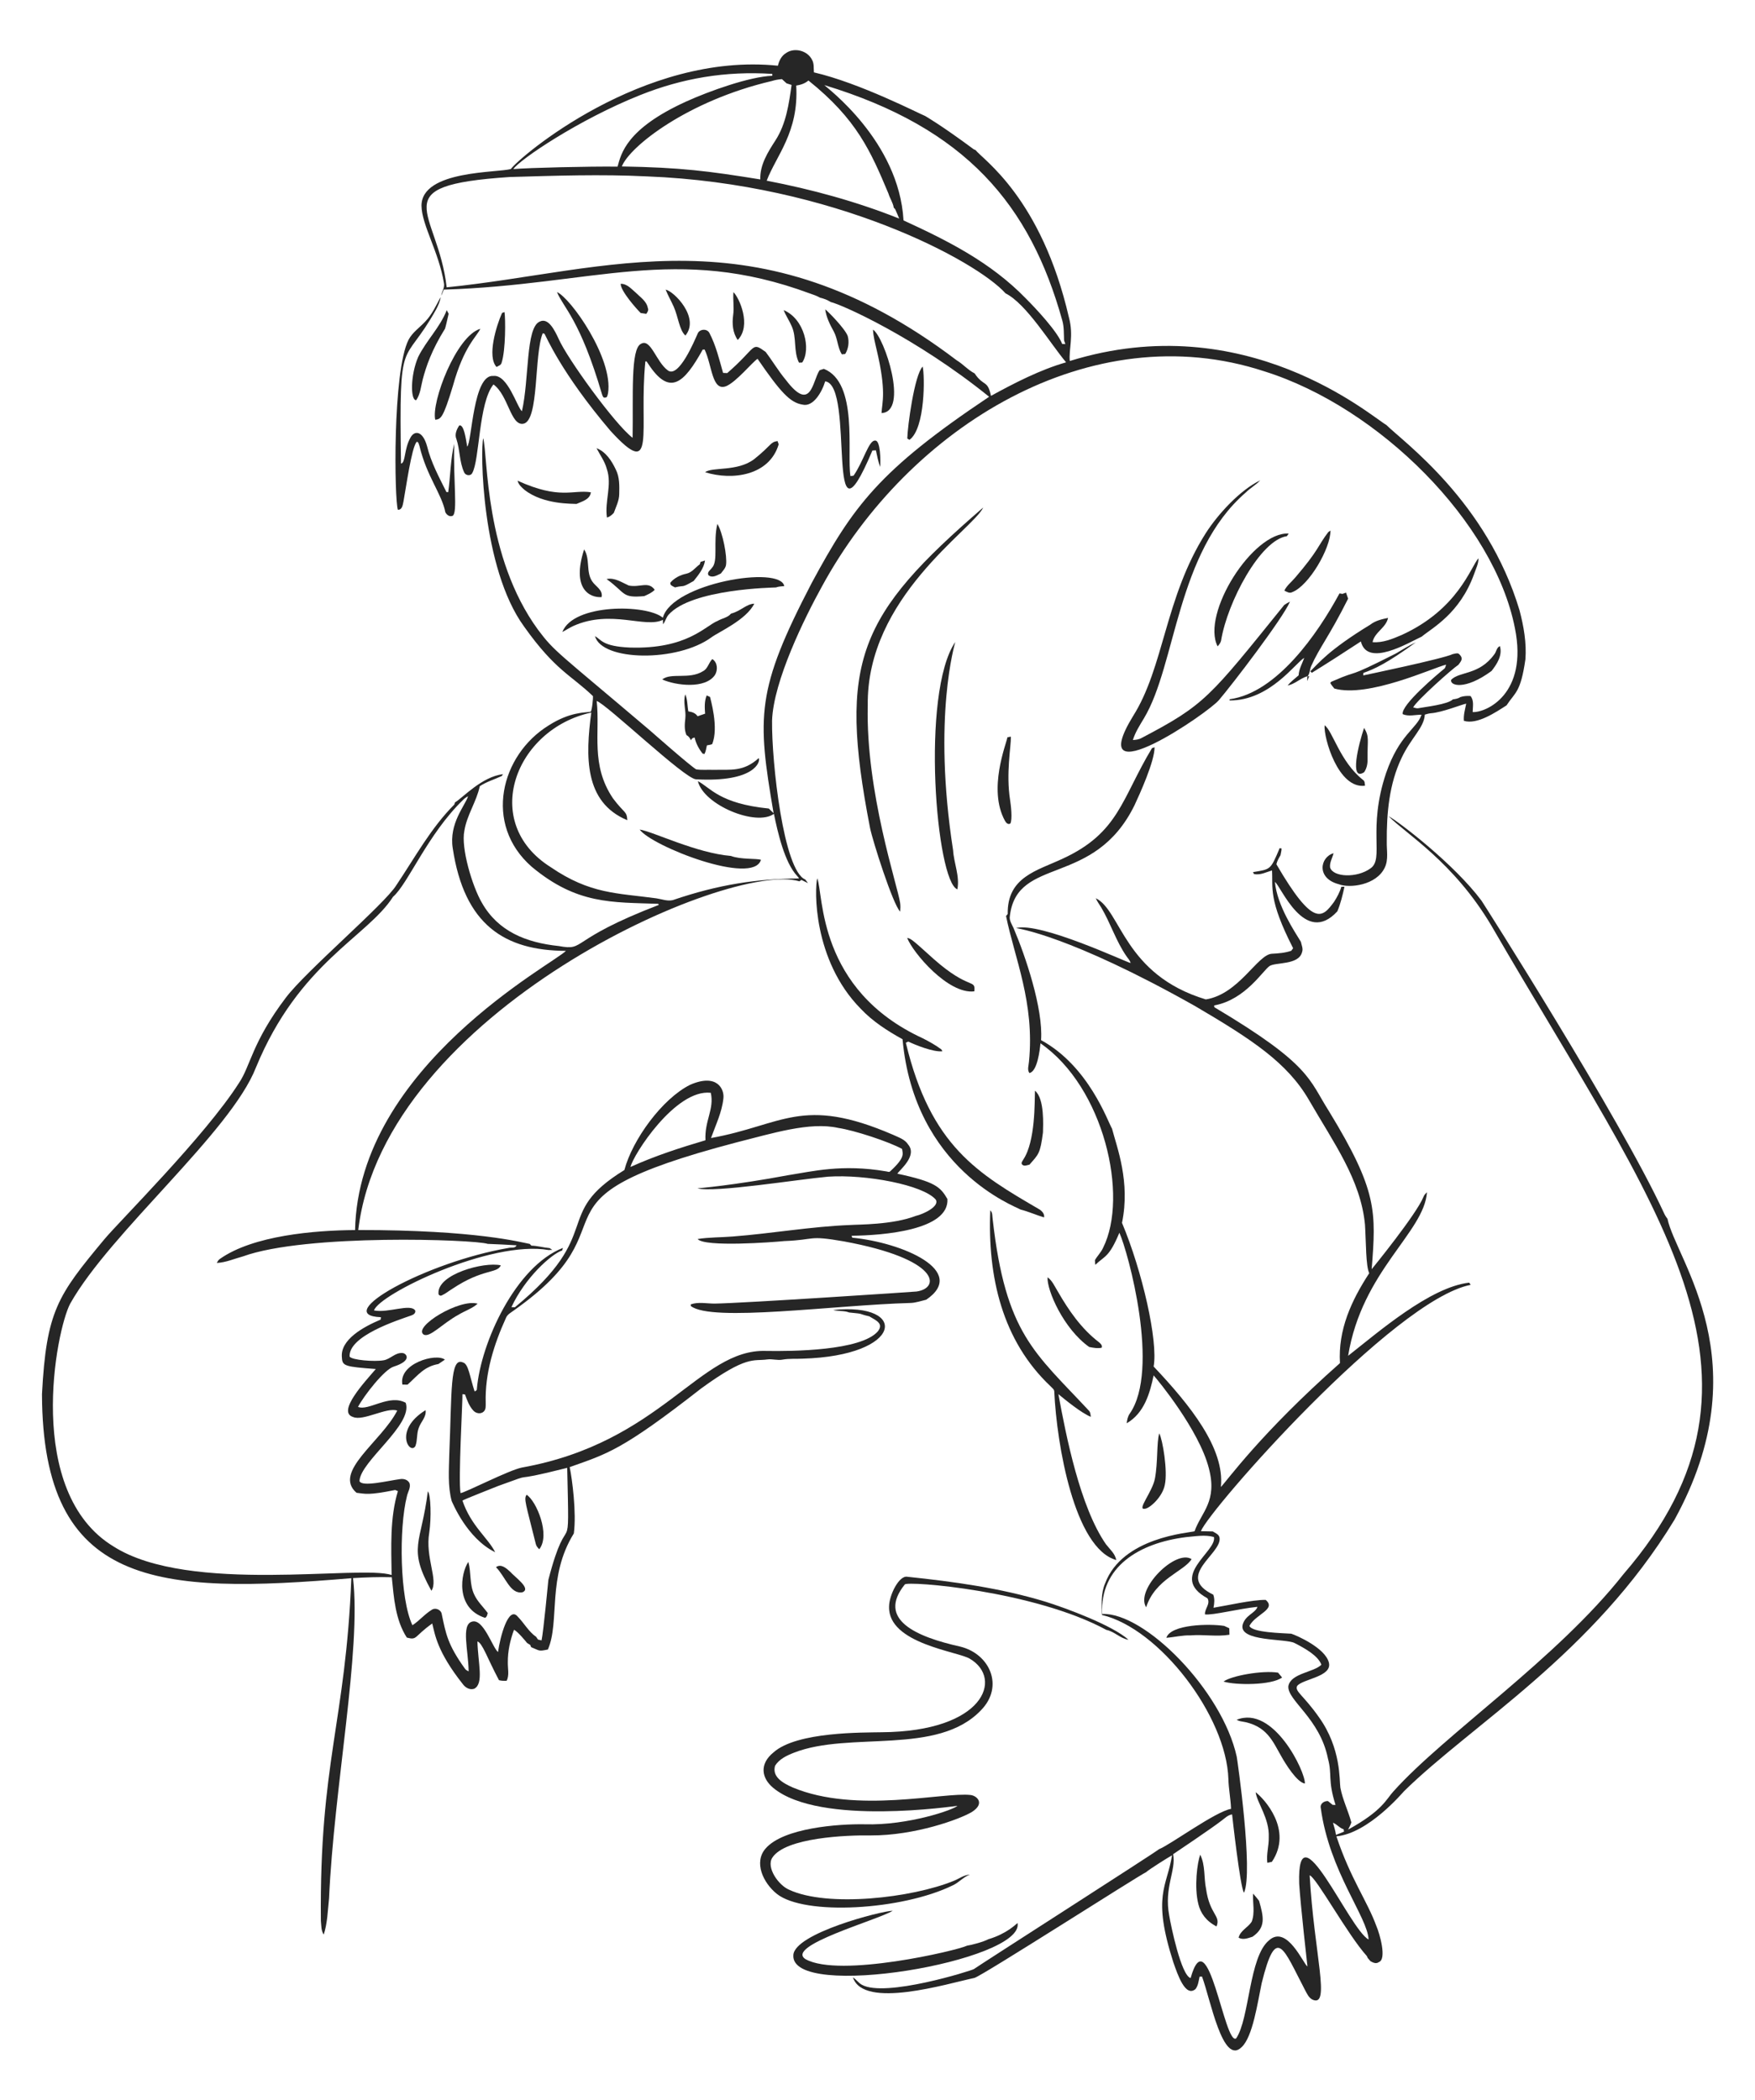 <?xml version="1.0" encoding="utf-8"?>

<!DOCTYPE svg PUBLIC "-//W3C//DTD SVG 1.1//EN" "http://www.w3.org/Graphics/SVG/1.1/DTD/svg11.dtd">
<svg version="1.1" id="Layer_1" xmlns="http://www.w3.org/2000/svg" xmlns:xlink="http://www.w3.org/1999/xlink" x="0px" y="0px"
	 viewBox="0 0 1404.521 1680.239" style="enable-background:new 0 0 1404.521 1680.239;" xml:space="preserve">
<style type="text/css">
	.st0{opacity:0.85;enable-background:new    ;}
</style>
<g>
	<path class="st0" d="M628.947,42.538c6.746-4.849,17.345-2.077,20.959,5.381c1.742,3.047,1.15,6.66,1.485,9.999
		c36.626,8.43,84.548,33.191,89.01,34.897c0,0,12.659,7.198,38.922,26.683c0.36,0.146,1.073,0.446,1.425,0.592
		c5.72,7.499,52.608,38.09,74.702,133.888c4.015,14.763-0.294,25.821,0.712,34.88c140.654-43.59,241.351,44.442,253.297,51.169
		c14.03,13.875,80.563,61.452,106.63,148.358c3.339,12.745,5.682,25.971,4.695,39.188c-3.892,26.94-8.28,26.295-15.08,36.819
		c-8.894,5.729-23.691,15.651-34.15,12.402c-0.438-4.712,0.97-9.201,1.854-13.749c-3.084,0.486-19.513,7.143-28.408,7.698
		c-1.631,0.137-3.176,0.652-4.72,1.09c-0.598,10.577-10.992,18.468-18.556,34.57c-9.999,20.83-12.058,44.415-11.895,67.219
		c-0.154,6.858,1.51,14.17-1.605,20.615c-6.732,14.234-28.331,16.649-36.725,13.312c-18.214-4.678-15.098-21.735-4.266-24.821
		c-0.867,3.811-3.304,7.39-2.755,11.432c2.346,7.743,21.365,8.67,32.331,0.695c11.219-7.708-2.606-31.209,12.419-76.119
		c10.721-31.148,24.631-35.572,28.425-46.826c-4.969-0.069-10.385,1.596-15.063-0.455c-1.575-7.365,28.506-32.505,33.3-36.399
		c0.961-0.79,0.987-2.163,1.442-3.227c-10.475,2.48-62.138,26.716-89.448,19.13c-1.15-1.408-2.334-2.781-3.193-4.368
		c0.3-1.305,1.854-1.382,2.832-1.957c21.928-9.587,7.399-0.318,49.547-21.697c5.313-3.081,10.479-6.445,16.084-9.003
		c-23.353,16.956-32.955,21.284-42.029,24.529c-0.043,0.498-0.112,1.485-0.155,1.983c1-0.202,64.364-13.414,71.682-17.062
		c1.519-0.197,3.184-1.038,4.703-0.326c4.673,3.991,1.36,6.51-0.163,8.874c-5.057,3.25-33.178,28.407-36.253,34.09
		c1.365,0.266,2.764,0.996,4.214,0.661c5.189-1.02,23.597-2.995,27.542-7.046c2.06-0.309,4.223-0.592,5.991-1.837
		c2.626-0.884,5.398-1.056,8.162-0.867c3.004,3.665,1.768,8.522,1.734,12.857c10.74,0.502,44.461-14.379,33.815-67.107
		c-16.558-84.653-108.596-176.811-200.686-205.604c-138.445-45.401-284.229,43.995-353.97,172.286
		c-13.75,24.882-38.772,75.559-39.857,107.239c-0.407,33.255,9.211,120.256,26.597,127.151c0.712,0.961,1.425,1.914,2.146,2.901
		c-1.768-0.833-3.502-1.716-5.253-2.566c-0.395,0.275-1.202,0.833-1.605,1.116c-55.848-17.036-332.191,104.281-353.052,279.027
		c94.278-0.122,130.713,9.927,137.235,11.115c0.335,0.343,1.004,1.038,1.347,1.382c4.944,0.129,9.715,1.562,14.642,1.982
		c0.678,0.472,1.373,0.961,2.086,1.459c-0.97-0.06-1.931-0.034-2.884,0.077c-46.544-8.153-136.038,35.496-139.81,48.32
		c11.333,2.28,29.193-5.761,32.957,0.051c0.541,2.026-1.33,3.373-3.012,3.922c-10.859,3.832-50.354,16.315-49.496,32.948
		c1.791,2.845,19.804,4.249,27.181,2.978c5.433-0.867,9.278-6.3,15.071-5.81c3.015,0,8.434,5.946-6.806,10.831
		c-7.426,2.037-23.839,23.09-28.709,32.253c8.304,3.585,24.981-10.561,38.175-3.261c6.02,17.653-36.368,46.785-37.008,62.627
		c1.838,4.969,22.855-0.287,32.519-1.571c2.918-0.464,6.3,0.489,7.587,3.381c1.004,3.527-1.347,6.763-2.086,10.119
		c-6.629,26.012-5.718,82.178,4.36,103.446c5.639-3.665,9.939-9.072,15.723-12.513c2.978-1.828,7.407,0.283,7.784,3.802
		c3.228,15.361,4.619,24.107,18.392,43.282c0.687,1.167,1.914,1.742,3.098,2.309c-0.226-16.623-6.113-37.29,2.609-39.746
		c9.135-2.873,16.392,20.556,20.89,24.323c1.674-12.207,8.393-37.365,15.783-28.348c5.132,5.192,8.643,11.964,14.753,16.187
		c0.472,0.687,0.944,1.399,1.425,2.128c0.944,0.223,1.905,0.464,2.867,0.712c1.4-5.761,5.388-47.505,5.484-48.517
		c16.324-62.883,16.897-8.274,15.062-89.568c-52.843,13.363-20.162,1.742-55.229,14.487c-2.671,1.097-27.513,10.821-28.614,11.698
		c6.803,20.203,20.483,29.854,26.203,41.342c-22.792-11.19-34.224-39.939-34.802-40.939c-3.279-12.239-2.18-24.975-1.931-37.48
		c2.094-49.382,0.426-78.134,10.917-73.449c4.473,1.105,5.426,11.244,9.346,23.207c0.824-0.489,1.983-0.807,1.819-2.008
		c3.114-37.193,31.104-98.086,68.849-112.843c-0.206,0.652-0.403,1.33-0.584,2.026c-8.713,2.911-29.75,21.857-40.63,45.393
		c0.704,0.017,2.103,0.043,2.807,0.06c73.215-60.154,28.929-73.712,87.602-109.797c6.366-24.123,30.216-57.067,52.637-68.214
		c21.851-9.503,27.442,3.87,26.623,10.745c-1.133,11.174-6.188,21.405-9.93,31.867c57.237-10.242,72.649-34.212,145.818-2.54
		c4.291,2.034,9.338,3.527,11.99,7.802c7.519,8.968-6.908,20.321-8.686,23.267c30.427,6.497,34.439,10.595,40.072,20.255
		c1.526,24.978-51.548,29.172-76.642,29.395c0.112,0.386,0.335,1.176,0.455,1.562c40.28,3.875,92.861,26.722,59.237,49.624
		c-4.163,0.97-8.248,2.463-12.556,2.609c-60.837,1.645-159.298,15.561-175.831,2.446c-0.009-0.335-0.017-0.996-0.026-1.33
		c6.094-2.128,12.642-0.626,18.933-0.609c22.646-0.284,161.325-9.529,161.798-9.673c19.392-2.849,18.398-26.028-58.095-40.081
		c-29.655-5.169-22.05-1.249-47.813-0.283c-8.804,0.904-63.831,5.043-69.356-1.631c9.269-1.485,18.676-1.244,28.013-2.017
		c31.558-2.42,62.841-8.025,94.511-9.226c5.857-0.449,33.395-0.041,52.053-7.269c5.538-1.205,19.471-7.508,15.946-13.071
		c-10.101-11.736-55.923-20.319-86.135-18.315c-24.278,2.181-90.992,13.036-104.553,9.338c0,0,28.706-2.315,72.892-10.565
		c18.886-2.933,42.723-9.047,77.981-3.038c1.124,0.06,2.592,1.004,3.502-0.12c11.918-10.963,10.001-13.805,9.381-17.817
		c-10.5-5.79-38.337-14.947-51.015-16.787c-22.913-5.145-52.817,4.384-81.749,11.638c-179.765,47.291-75.672,62.224-177.951,134.42
		c-2.283,1.699-5.107,3.09-6.24,5.879c-9.707,21.31-16.942,44.389-16.247,68.042c-0.034,2.317,0.318,5.064-1.502,6.875
		c-2.231,2.283-6.145,1.699-8.222-0.506c-3.467-3.613-5.167-8.471-6.84-13.08c-0.506-0.06-1.536-0.189-2.043-0.249
		c0.083,7.766-3.392,67.966-1.545,79.166c4.03-0.453,38.764-18.431,49.144-20.444c111.646-20.038,141.985-95.064,195.279-93.318
		c20.599,0.362,76.085-0.031,89.602-15.698c4.508-6.011-0.598-8.336-6.875-11.964c-9.781-2.261-3.027-1.837-16.204-3.107
		c-4.068-1.648-8.574-0.772-12.745-1.957c60.685-6.355,56.555,36.644-24.666,38.931c-5.244,0.283-10.531-0.197-15.723,0.747
		c-4.12,0.824-8.222-0.704-12.342-0.137c-11.289,1.578-16.049-3.578-52.826,23.173c-63.772,49.824-75.102,52.222-105.282,62.987
		c1.987,9.402,5.533,36.471,3.321,53.074c-21.625,34.932-11.007,70.351-20.753,92.88c-7.779,1.528-6.065,1.1-13.432-1.897
		c-0.18-0.446-0.541-1.339-0.721-1.785c-0.85-0.541-1.691-1.056-2.523-1.562c-0.753-1.001-7.451-9.17-10.445-10.574
		c-3.073,8.334-5.029,17.148-4.952,26.065c-0.12,4.909,1.33,10.093-0.893,14.745c-2.077,0.129-4.163,0.094-6.179-0.446
		c-9.562-18.008-13.207-29.696-17.251-31c0.458,17.488,5.318,33.823-2.618,37.866c-3.424,1.141-6.892-0.824-8.917-3.519
		c-20.852-26.278-22.424-40.03-24.632-48.723c-14.904,10.627-11.808,13.552-20.332,11.286c-9.243-14.273-10.368-31.85-12.041-48.303
		c-10.342-0.309-20.693,0.103-31.017,0.695c6.744,57.734-15.191,167.117-19.191,256.301c-1.038,9.681-1.236,19.603-4.248,28.949
		c-2.171-3.21-1.888-7.287-2.292-10.96c-1.233-127.119,19.829-158.864,24.374-274.213
		c-155.606,13.212-247.077,7.444-247.572-147.251c3.474-66.487,12.598-79.086,49.667-123.632
		c11.414-13.892,80.955-82.889,108.011-125.425c9.225-13.585,10.474-32.618,37.454-68.171
		c16.023-21.328,79.337-75.042,88.478-90.074c14.771-21.963,27.55-45.642,46.389-64.532c0.12-0.403,0.36-1.219,0.481-1.631
		c6.7-4.091,21.494-20.59,38.484-22.649c-0.258,0.369-0.764,1.116-1.013,1.485c-5.853,2.755-12.17,4.532-17.586,8.171
		c-2.635,12.393-10.359,23.113-12.342,35.695c-2.85,13.427,6.271,44.374,14.075,57.632c12.967,22.809,35.242,31.807,61.546,34.562
		c22.111,4.029,6.568-4.734,80.015-32.931c-0.137-0.215-0.421-0.644-0.558-0.858c-36.867-1.354-64.872,0.613-101.102-29.593
		c-38.998-34.021-24.893-89.541,13.552-113.195c17.063-10.918,29.363-10.148,33.566-10.908c1.14-1.168,1.996-10.958,1.854-12.462
		c-17.201-16.636-30.162-20.449-55.083-55.615c-34.285-46.827-35.202-142.143-32.751-150.804
		c3.738,14.277,0.982,94.699,43.9,153.353c13.222,17.655,15.286,17.459,89.576,80.539c1.008,0.888,31.732,27.971,36.871,31.069
		c4.523,0.738,9.158,0.215,13.724,0.403c14.153-0.295,24.034,1.781,36.416-9.389c1.604,2.614-3.052,19.57-50.165,16.968
		c-8.796,0-71.792-60.344-79.535-62.661c2.842,25.439-5.119,51.024,13.046,77.921c9.223,12.297,11.055,9.963,11.458,17.457
		c-34.754-14.453-33.45-51.258-28.837-86.135c-60.859,13.161-89.473,87.871-32.416,123.743
		c31.584,21.582,53.025,20.626,84.521,24.924c4.334,0.635,8.737,2.463,13.148,1.416c36.958-12.645,67.38-17.019,100.836-17.32
		c0.052-0.858-0.927-1.339-1.305-1.983c-10.14-10.794-15.652-35.242-18.607-49.736c-14.109,10.325-56.278-7.017-60.876-26.177
		c9.989,5.17,17.184,17.99,56.774,21.937c1.287,1.227,2.558,2.463,3.845,3.708c-13.299-77.594-14.077-98.538,30.468-184.156
		c33.18-61.407,53.669-89.997,142.024-149.045c-58.682-47.44-117.978-73.797-126.781-75.801c-2.609-1.691-5.536-2.781-8.557-3.467
		c-2.497-1.502-5.287-2.395-8.025-3.347c-107.297-39.719-173.264-6.833-293.077-3.115c-0.712,1.596-1.193,3.296-2.043,4.823
		c0.575-3.407,2.952-6.548,2.137-10.136c-4.108-25.068-17.731-46.305-17.938-61.829c0-28.682,61.931-26.229,71.561-29.421
		c6.765-9.373,105.27-93.751,213.68-82.598C623.471,48.64,625.376,44.726,628.947,42.538 M512.336,76.078
		c-48.963,19.515-96.438,51.604-101.514,59.22c12.34-1.061,60.506-2.233,83.422-1.957c2.803-10.158,6.767-30.241,54.954-52.122
		c18.387-8.345,50.891-19.97,68.884-20.572c0-0.378,0-1.133,0-1.511C580.612,56.687,546.022,62.621,512.336,76.078 M617.661,64.835
		c-67.3,15.713-113.923,52.5-119.993,68.36c47.185,0.816,69.248,3.662,110.792,10.376c-0.403-11.689,6.094-21.877,12.179-31.318
		c8.497-13.2,10.728-29.061,12.865-44.286c-1.347-0.421-2.678-0.85-4.008-1.262c-1.236-1.141-2.472-2.266-3.708-3.39
		C623.025,63.522,620.296,63.994,617.661,64.835 M646.996,64.423c-2.772,2.386-6.231,3.51-9.784,4.06
		c2.183,37.212-16.025,56.036-23.628,76.102c36.141,6.952,71.836,16.676,106.046,30.331c-0.978-2.566-2.163-5.038-3.236-7.553
		c-0.283-0.292-0.85-0.884-1.124-1.176c-0.618-4.051-3.115-7.424-4.248-11.312C696.805,121.04,685.764,95.473,646.996,64.423
		 M659.681,68.079c1.507,1.761,59.819,44.654,63.399,108.269c35.646,16.387,69.946,33.634,97.927,62.507
		c7.79,7.79,25.084,26.151,29.043,36.356c0.635,0.034,1.897,0.103,2.532,0.137c-0.335-0.996-0.678-1.983-1.013-2.97
		c-0.223-5.261,0.051-10.634-1.373-15.766C824.439,163.965,773.119,102.494,659.681,68.079 M407.826,141.649
		c-102.897,6.904-57.366,26.11-50.362,88.254c128.643-12.802,248.112-63.054,408.135,58.379c5.124,3.064,9.037,7.776,14.376,10.496
		c7.328,10.916,10.348,4.838,13.097,17.989c18.692-10.239,39.495-20.965,60.121-26.846c-12.521-14.812-31.716-46.803-48.483-55.212
		c-22.912-25.652-137.038-87.78-287.069-93.567C481.061,139.34,444.413,140.593,407.826,141.649 M370.715,639.935
		c-28.45,27.49-44.184,67.333-56.147,77.629c-20.58,32.218-75.204,52.698-109.719,136.574
		c-20.165,51.782-116.571,131.976-148.607,188.911c-11.383,21.088-37.055,151.083,34.777,194.498
		c60.604,38.515,198.055,14.294,222.391,22.761c-0.309-22.418-1.468-45.402,5.021-67.141c-0.541-0.232-1.622-0.687-2.163-0.918
		c-21.606,4.395-23.778,3.051-30.94,2.249c-19.226-16.671,19.923-40.91,32.588-65.76c-8.41-2.973-27.252,8.667-35.386,5.098
		c-13.168-4.048,9.669-28.364,18.238-38.381c-24.531-1.858-26.798-2.34-27.129-9.055c-1.706-14.489,17.569-24.843,31-30.494
		c0.051-0.481,0.163-1.433,0.223-1.905c-40.892-1.515,36.167-44.189,102.124-55.426c2.103-0.609,5.441,0.506,6.377-2.111
		c-7.69-0.498-15.371-0.841-23.061-1.15c-10.356-3.521-145.221-8.353-195.897,10.033c-6.926,1.854-13.621,4.883-20.873,5.227
		c0.601-1.236,1.27-2.455,2.446-3.21c26.516-18.751,75.799-22.916,108.183-23.096c2.641-131.263,160.533-214.021,168.707-223.412
		c-49.052-0.212-81.288-20.815-90.546-82.101c-3.139-19.899,9.953-34.162,12.282-41.608
		C373.152,637.849,371.848,638.802,370.715,639.935 M504.594,933.776c19.345-8.789,39.617-15.346,59.983-21.371
		c-0.825-15.666,7.21-24.842,4.266-37.969C540.581,871.107,506.444,924.561,504.594,933.776z"/>
	<path class="st0" d="M496.758,227.088c5.141-0.06,8.574,4.188,12.17,7.209c3.613,3.639,8.531,6.712,9.518,12.136
		c0.824,1.734-0.215,3.33-1.227,4.686c-1.502-0.232-2.987-0.438-4.471-0.652C509.302,247.091,496.454,232.575,496.758,227.088z"/>
	<path class="st0" d="M532.728,231.8c6.295,0.939,27.68,22.31,15.801,36.69c-4.901-4.331-5.623-14.648-9.381-23.139
		C537.096,240.786,534.59,236.443,532.728,231.8z"/>
	<path class="st0" d="M445.778,233.723c10.874,4.691,45.184,53.065,40.836,80.942c-0.455,1.356-0.429,3.682-2.403,3.467
		c-1.536,0.498-2.017-1.571-2.412-2.592C464.078,255.237,450.882,246.365,445.778,233.723z"/>
	<path class="st0" d="M586.961,233.766c4.729,4.507,14.644,26.749,3.45,38.27c-4.051-5.673-4.609-13.054-3.673-19.766
		C587.63,246.124,586.463,239.936,586.961,233.766z"/>
	<path class="st0" d="M340.547,257.05c5.287-5.553,8.454-12.625,12.05-19.285c-0.335,3.51-2,6.729-3.57,9.836
		c-26.826,48.247-29.641,16.105-28.108,123.374c3.874-0.786,2.217-11.434,7.699-21.027c3.102-5.512,9.583-5.547,13.148,7.046
		c3.158,13.003,9.604,24.846,15.526,36.742c0.352,0.009,1.064,0.043,1.425,0.06c1.811-12.857,1.734-26.039,4.815-38.724
		c-0.874,30.258,2.889,55.131-1.262,57.666c-2.523,1.03-4.669-0.695-5.845-2.781c-2.894-14.904-14.909-28.641-20.718-53.083
		c-0.524-1.099-0.669-3.527-2.274-3.33c-4.129,4.92-8.443,36.586-10.574,47.968c-0.592,2.635-0.901,6.403-4.429,6.42
		c-2.791-7.252-4.414-110.674,8.557-136.102C330.171,265.787,336.05,261.994,340.547,257.05z"/>
	<path class="st0" d="M357.523,248.201c0.498,0.944,1.004,1.897,1.519,2.858c-0.961,3.965-1.725,7.973-2.867,11.895
		c-10.789,17.304-15.153,30.332-17.878,40.681c-1.45,5.587-1.828,11.681-5.218,16.573c-4.69,0.291-4.714-19.969,1.605-34.613
		C341.191,272.464,352.151,261.951,357.523,248.201z"/>
	<path class="st0" d="M627.17,248.159c16.536,6.929,22.066,31.168,14.831,41.926c-0.635,0.034-1.922,0.094-2.558,0.12
		c-4.643-9.14-1.622-20.057-5.905-29.301C631.659,256.527,628.887,252.604,627.17,248.159z"/>
	<path class="st0" d="M660.428,247.566c2.277,1.636,15.806,15.381,17.98,21.276c1.347,4.806,0.609,10.153-1.991,14.419
		c-0.678,0.069-2.043,0.197-2.721,0.266c-3.424-5.527-3.296-12.359-6.317-18.049C664.298,259.857,661.277,253.995,660.428,247.566z"
		/>
	<path class="st0" d="M401.792,250.407c0.489-0.172,1.468-0.524,1.957-0.695c0.817,4.902,1.043,30.331-2.343,40.664
		c-0.498,1.888-2.575,2.377-4.034,3.27C389.617,285.281,397.239,260.57,401.792,250.407z"/>
	<path class="st0" d="M431.934,257.325c7.142-3.58,12.348,7.869,15.183,13.895c6.687,15.32,44.921,68.346,59.151,79.097
		c0.598-33.428-1.798-71.295,6.737-75.209c7.779-4.598,12.179,14.549,21.405,21.233c8.84,6.827,21.724-24.514,23.868-29.267
		c1.408-3.819,7.424-4.377,9.415-0.73c5.261,10.059,7.922,21.19,10.977,32.056c1.099,0.043,2.214,0.086,3.339,0.129
		c24.014-20.807,18.996-25.411,30.7-16.951c5.604,7.33,10.265,15.346,16.204,22.426c20.296,26.723,21.248,0.957,26.966-7.707
		c1.142-0.395,2.274-0.833,3.459-1.141c27.719,10.983,18.289,67.307,21.276,85.817c0.618-0.086,1.862-0.266,2.48-0.352
		c7.915-11.228,12.203-28.603,17.285-28.065c4.229-0.494,4.47,16.08,4.017,21.07c-1.562-4.317-2.489-8.814-3.416-13.294
		c-0.944,0.051-1.88,0.103-2.807,0.163c-38.496,91.524-13.379-52.488-37.78-55.349c-2.56,8.591-9.619,20.811-18.238,18.598
		c-9.935-1.573-17.767-10.267-35.884-36.639c-4.401,2.887-17.026,18.57-25.198,21.928c-11.337,4.332-11.111-16.616-17.174-29.352
		c-0.378,0.009-1.133,0.034-1.511,0.043c-15.074,27.227-26.581,37.736-43.84,11.063c-0.618-0.627-0.961-2.171-2.068-1.502
		c-5.475,55.269,9.521,96.269-27.876,55.512c-39.647-46.607-51.684-76.008-52.86-77.749c-0.352-0.094-1.047-0.283-1.399-0.378
		c-7.064,17.352-2.771,69.825-15.423,72.377c-10.267,1.944-11.975-22.7-24.005-31.438c-12.003,14.824-10.992,60.592-16.985,70.909
		c-1.262,2.661-5.458,2.008-6.471-0.575c-3.879-8.359-3.279-17.938-6.179-26.589c-1.614-3.656,0.172-7.836,2.283-10.908
		c3.706-0.994,5.242,10.383,6.325,16.873c3.795-3.097,4.622-58.149,21.036-56.508c11.449-1.256,18.907,25.158,22.77,28.237
		C423.623,303.368,420.631,262.166,431.934,257.325z"/>
	<path class="st0" d="M384.387,263.092c-2.717,6.172-13.098,13.693-21.963,45.805c-7.751,25.556-9.597,26.54-14.093,26.966
		C345.033,321.82,365.03,268.849,384.387,263.092z"/>
	<path class="st0" d="M698.671,263.77c9.235,5.956,28.805,65.864,6.815,66.747c0.429-8.689,4.134-16.97-3.982-50.946
		C700.328,274.352,698.895,269.143,698.671,263.77z"/>
	<path class="st0" d="M738.4,293.32c1.737,6.909,2.214,49.568-10.574,58.627c-0.429-0.266-1.296-0.79-1.725-1.047
		C726.263,341.417,731.825,299.925,738.4,293.32z"/>
	<path class="st0" d="M622.244,352.926c0.3,0.867,0.618,1.734,0.944,2.609c-7.501,25.113-37.122,29.102-58.859,22.349
		c5.433-4.484,25.744-0.202,39.291-10.522C617.974,355.821,616.236,353.819,622.244,352.926z"/>
	<path class="st0" d="M477.413,358.633c7.458,2.867,12.119,10.11,15.397,17.054c3.141,6.102,2.892,13.131,2.755,19.8
		c-0.086,5.27-2.601,10.033-4.326,14.899c-1.536,1.639-3.27,3.141-5.493,3.742c-1.991-12.96,4.291-26.151-0.12-38.888
		C484.048,369.164,480.211,364.135,477.413,358.633z"/>
	<path class="st0" d="M1008.553,384.355c-3.459,3.725-8.007,6.162-11.586,9.75c-55.58,48.089-55.622,137.666-81.44,180.611
		c-3.347,5.596-6.952,11.14-8.891,17.423c2.386-0.112,4.841-0.403,6.969-1.622c50.824-26.671,54.218-32.264,114.165-106.441
		c1.468-0.987,2.978-1.914,4.609-2.643c-6.196,14.096-46.449,66.561-56.688,78.539c-7.981,10.066-109.199,79.292-69.115,13.354
		c25.105-39.425,25.612-95.144,58.464-146.813C974.698,411.469,992.334,392.163,1008.553,384.355z"/>
	<path class="st0" d="M414.228,384.655c33.98,15.448,44.142,6.963,58.627,9.261c-0.661,5.828-7.038,7.295-11.501,9.321
		c-3.125-0.273-26.394,0.661-41.531-11.217C417.455,390.011,414.975,387.805,414.228,384.655z"/>
	<path class="st0" d="M786.883,406.078c-8.091,17.442-93.71,71.78-92.417,158.468c-1.701,68.93,24.062,144.693,25.919,158.005
		c0.292,2.292,0.223,4.609,0.017,6.918c-5.806-5.688-22.096-56.819-24.117-66.995C670.348,528.884,687.219,492.205,786.883,406.078z
		"/>
	<path class="st0" d="M574.104,419.226c4.292,6.864,7.932,25.841,6.943,32.742c-0.403,2.781-2.575,4.763-4.154,6.935
		c-3.021,1.382-6.737,3.888-9.878,1.399c-1.459-2.42,1.51-4.145,2.721-5.896C575.007,449.087,570.603,433.617,574.104,419.226z"/>
	<path class="st0" d="M1063.01,425.775c0.446-0.318,1.33-0.944,1.776-1.253c0.087,14.208-17.127,43.994-30.52,49.264
		c-2.231,1.21-4.446-0.18-6.394-1.202c1.991-4.18,5.819-6.978,8.729-10.471C1055.685,439.854,1054.44,437.011,1063.01,425.775z"/>
	<path class="st0" d="M1031.366,426.933c-0.378,0.532-1.124,1.596-1.502,2.129c-21.315,3.049-47.505,52.739-52.56,83.088
		c-0.3,1.983-1.528,3.613-2.867,5.047C961.141,491.019,1002.709,425.248,1031.366,426.933z"/>
	<path class="st0" d="M467.475,439.601c4.995,7.69,1.305,17.972,6.445,25.576c2.678,4.102,8.823,6.849,7.535,12.625
		C471.68,478.427,457.325,470.96,467.475,439.601z"/>
	<path class="st0" d="M1183.199,446.707c0.12,4.514-2.154,8.548-3.519,12.728c-11.423,31.564-33.332,42.875-41.909,49.985
		c-10.345,4.721-43.505,24.973-48.672,3.845c-12.994,8.514-26.048,16.951-39.265,25.113c-0.421-0.429-0.824-0.85-1.202-1.27
		c6.381-6.067,14.137-16.635,47.994-37.274c4.094-3.176,9.243-4.403,14.23-5.39c-1.614,7.965-10.848,11.432-12.402,19.388
		c8.179,0.695,15.904-2.592,23.259-5.707C1166.944,487.524,1177.037,453.583,1183.199,446.707z"/>
	<path class="st0" d="M560.647,449.608c1.184-0.369,2.377-0.738,3.579-1.099c-0.935,6.325-5.201,11.466-9.055,16.333
		c-10.374,6.042-6.85,3.127-14.968,5.192c-1.528-0.91-4.377-1.579-3.639-3.922c3.261-3.733,7.939-6.085,12.762-7.063
		c4.463-0.953,7.192-5.004,10.745-7.527C560.218,451.042,560.501,450.089,560.647,449.608z"/>
	<path class="st0" d="M627.634,468.979c-2.249,0.18-4.532,0.3-6.66,1.073c-1.66,0.136-67.486,0.998-85.946,21.877
		c-2.008,2.197-2.472,5.321-4.403,7.578c-0.034-0.884-0.094-2.652-0.12-3.536c-14.124,7.062-41.253-8.579-71.501,4.841
		c-3.098,1.408-5.922,3.33-8.952,4.875c8.848-22.827,67.468-22.338,80.419-11.406C537.996,466.612,624.667,452.171,627.634,468.979z
		"/>
	<path class="st0" d="M485.438,463.357c6.506-1.39,12.084,2.669,17.714,5.15c8.968,1.846,15.793-3.739,20.796,3.45
		c-2.3,2.403-5.39,3.699-8.359,5.038C497.258,478.657,501.192,474.697,485.438,463.357z"/>
	<path class="st0" d="M1074.416,475.219c0.918-0.352,1.854-0.695,2.798-1.03c0.541,1.614,1.099,3.227,1.674,4.841
		c-15.268,30.535-22.848,38.837-29.61,54.104c-1.142,2.678-0.927,5.81-2.91,8.136c0.36-0.052,1.073-0.172,1.425-0.223
		c-0.592,1.305-1.141,2.626-1.691,3.948c0.069-1.287,0.103-2.592,0.172-3.879c-5.673,1.614-9.947,6.3-15.801,7.39
		c2.549-3.098,5.802-5.476,8.797-8.111c0.283-5.004,2.815-9.389,4.532-13.964c-6.37,3.126-27.353,34.33-59.735,34.056l-0.043-0.953
		c37.812-5.117,70.556-52.467,87.963-84.693C1072.596,474.935,1073.806,475.124,1074.416,475.219z"/>
	<path class="st0" d="M603.645,483.046c-6.404,12.974-28.306,22.523-34.21,26.872c-27.416,20.172-87.876,19.174-93.258-0.893
		c5.102,2.855,5.92,8.136,27.696,9.123c46.247,1.493,60.55-17.45,70.514-21.345c3.459-2.06,8.025-2.549,10.642-5.81
		C592.673,489.085,597.329,483.247,603.645,483.046z"/>
	<path class="st0" d="M764.465,513.711c0.009,1.021-18.37,59.319-1.708,166.656c0.652,10.479,5.433,20.658,3.433,31.258
		C749.338,705.765,736.672,554.917,764.465,513.711z"/>
	<path class="st0" d="M1195.953,523.513c1.665-2.094,1.682-5.356,4.429-6.514c2.146,7.432-2.309,14.307-6.694,19.886
		c-21.532,15.84-33.607,11.652-32.331,7.081C1167.994,537.073,1183.722,540.455,1195.953,523.513z"/>
	<path class="st0" d="M562.423,537.167c4.06-1.905,4.635-6.84,7.638-9.793c4.248,2.626,4.557,8.789,2.103,12.754
		c-7.746,11.338-31.07,8.477-42.2,3.57C536.957,537.99,551.596,543.905,562.423,537.167z"/>
	<path class="st0" d="M548.46,574.896c0.747-6.437-2.051-12.96-0.017-19.268c1.897,4.308,1.536,9.089,2.446,13.62
		c2.892,0.378,5.682,1.305,7.381,3.871c2-0.678,4.025-1.33,6.016-2.043c-0.369-4.901-0.644-9.999,1.279-14.625
		c0.884,0.412,1.785,0.833,2.686,1.253c0.239,1.481,7.213,24.662,1.656,37.78c-1.347,0.498-2.807,0.644-4.188,0.953
		c-0.489,2.3-0.841,4.677-1.871,6.823c-0.378-0.043-1.124-0.129-1.502-0.18c-3.004-3.785-5.398-8.128-6.42-12.882
		c-1.433,0.06-2.455,0.824-2.97,2.189c-0.781-1.708-1.802-3.321-3.562-4.137C547.533,584.02,547.936,579.351,548.46,574.896z"/>
	<path class="st0" d="M1060.074,580.381c6.334,4.16,12.255,29.069,30.64,43.608c1.682,0.987,1.476,3.047,1.691,4.729
		C1070.826,631.486,1059.173,590.023,1060.074,580.381z"/>
	<path class="st0" d="M1091.675,582.406c4.445,7.432,2.579,9.253,2.772,25.078c0.103,3.639-0.644,7.45-2.772,10.462
		C1079.782,625.642,1087.131,595.938,1091.675,582.406z"/>
	<path class="st0" d="M806.237,589.967c0.695-0.129,2.086-0.386,2.772-0.515c0.186,7.899-4.056,29.308-0.601,50.963
		c0.571,3.563,2.002,15.351,0.146,18.581c-1.974,1.141-3.536-0.79-4.369-2.36C790.496,631.525,805.274,595.507,806.237,589.967z"/>
	<path class="st0" d="M921.929,598.653c0.515-0.172,1.545-0.532,2.068-0.704c0.067,11.201-11.921,37.533-15.964,46.208
		c-32.37,66.243-93.925,40.365-99.824,88.623c-0.79,3.991,2.017,7.347,3.356,10.891c8.84,20.77,23.419,63.379,21.585,88.615
		c38.274,20.857,53.34,65.131,56.808,70.849c3.854,14.907,14.785,42.43,7.973,75.372c16.153,38.395,29.018,94.619,25.319,114.946
		c29.24,30.931,57.071,65.562,53.813,96.391c4.792-4.751,31.676-42.836,95.309-99.128c-1.625-26.75,9.203-50.153,23.413-71.939
		c-2.768-5.869-2.481-23.918-3.39-38.836c-3.444-36.066-25.04-65.395-44.921-99.875c-17.32-29.712-45.181-48.102-91.25-75.149
		c-101.098-56.885-142.095-61.976-143.097-62.318c19.451-5.062,88.085,27.279,91.679,28.005c-0.429-2.171-2.18-3.699-3.321-5.493
		c-8.394-12.093-12.702-26.383-20.186-38.982c-1.519-2.429-3.201-4.763-4.36-7.39c20.276,9.702,22.454,61.164,88.074,80.976
		c26.616-4.233,41.428-36.121,52.971-36.553c5.193-0.266,10.454-0.669,15.406-2.369c0.515-0.669,1.013-1.356,1.493-2.043
		c-20.114-39.318-16.014-48.427-16.899-62.258c-4.703,1.416-9.286,3.896-14.384,2.918c-0.215-0.386-0.626-1.167-0.841-1.553
		c14.26-2.409,13.929-1.574,21.353-19.216c0.378,0.086,1.142,0.258,1.528,0.343c-0.069,1.811-0.506,3.587-0.858,5.364
		c-1.365,2.257-2.678,4.609-3.296,7.192c29.897,51.357,36.838,42.676,46.2,30.039c2.377-3.759,4.566-7.699,5.767-11.998
		c0.824-0.034,1.674-0.052,2.532-0.06c-1.493,6.677-3.055,13.372-5.716,19.706c-26.11,28.478-45.428-20.81-49.95-23.508
		c1.693,19.078,16.236,40.342,20.77,47.899c0.549,2.695,1.983,5.493,0.953,8.248c-2.681,10.558-21.257,7.941-26.074,11.149
		c-5.441,3.884-19.24,26.524-43.419,31.344c-1.468-0.129-0.91,1.837,0.077,2.068c76.671,45.665,74.794,57.419,90.906,82.684
		c39.04,63.932,37.755,80.314,34.227,126.464c0.858-1.001,35.73-43.834,41.385-57.743c0.524-1.553,1.665-2.729,2.867-3.776
		c-2.346,32.3-52.051,62.841-63.107,130.824c23.719-18.606,65.512-55.012,96.888-58.533c0.386,0.558,0.772,1.141,1.167,1.759
		c-61.825,12.051-209.09,179.755-215.903,197.107c3.167,0.112,6.343,0.137,9.527,0.206c2.051,1.287,5.021,2.326,5.441,5.089
		c1.896,12.965-36,30.582-5.047,45.505c1.253,3.381,0.875,6.995,0.18,10.471c9.894-1.589,31.375-6.497,41.771-6.291
		c8.903,7.613-8.239,11.465-13.003,20.804c1.989,5.396,26.572,5.765,33.489,6.257c4.948,1.645,26.99,11.47,30.047,22.924
		c3.177,11.586-21.096,13.207-25.37,18.916c-2.084,4.37,4.997,7.183,17.543,25.095c17.822,24.936,16.169,50.459,17.054,56.216
		c1.794,9.612,6.231,18.444,8.789,27.842c-0.592,2.017-1.656,3.862-2.583,5.759c27.931-15.402,30.537-24.449,36.339-30.657
		c41.125-45.833,130.696-105.956,184.053-173.788c137.191-158.695,25.816-291.591-105.643-518.712
		c-30.602-51.665-69.025-73.87-82.358-87.774c8.592,4.758,52.573,38.442,74.333,67.596c0.784,1,110.743,173.706,145.912,249.675
		c0.755,1.734,1.717,3.381,2.935,4.866c6.869,33.238,75.149,114.646,5.613,240.869c-65.21,107.379-161.953,163.685-216.409,217.173
		c-1.004,1.023-28.594,33.81-54.164,36.133c11.456,34.224,24.684,51.712,31.979,71.742c2.765,6.328,8.488,26.685,1.974,28.906
		c-2.146,1.622-4.669,0.403-6.669-0.729c-0.747-0.893-1.493-1.76-2.231-2.601c-0.172-0.378-0.515-1.141-0.687-1.528
		c-15.353-16.962-40.668-63.31-45.762-64.584c3.612,63.098,16.994,105.8,2.369,99.515c-3.15-1.545-4.583-4.969-6.137-7.87
		c-17.251-32.87-22.846-53.085-34.648-5.244c-3.207,15.189-7.106,42.918-16.024,51.075c-15.167,15.119-25.01-38.638-31.704-56.456
		c-0.489,0.026-1.468,0.069-1.957,0.086c-0.738,3.373-1.073,7.072-3.253,9.913c-8.159,6.921-14.374-11.912-17.663-21.199
		c-17.269-53.834-5.19-60.213-1.107-85.86c-2.592,1.394-18.712,11.498-20.787,13.535c-5.923,2.655-130.244,82.356-137.286,84.572
		c-21.715,4.575-88.81,25.38-97.309-0.352c2.669,1.553,4.377,4.326,7.106,5.828c18.542,10.489,87.611-11.209,89.679-12.522
		c4.456-3.262,146.617-94.209,148.083-95.884c9.137-3.595,45.486-30.356,57.726-32.313c-0.283-7.973-1.897-15.809-2.111-23.774
		c-1.532-50.381-55.161-120.551-101.188-131.391c-0.232-8.445-0.944-17.302,2.515-25.258c13.825-37.084,67.121-40.379,71.57-41.711
		c5.459-15.392,18.514-23.805,11.423-50.568c-7.865-30.559-41.055-70.78-44.166-74.153c-2.926,13.917-7.349,30.111-21.551,38.313
		c0.318-2.686,0.824-5.416,2.395-7.664c24.546-35.02-1.233-129.327-8.248-144.813c-8.181,19.595-11.404,18.299-19.294,25.67
		c-0.155-1.244-0.24-2.489-0.266-3.716c1.922-3.459,4.901-6.257,6.523-9.904c20.717-41.476,0.531-128.703-50.122-163.618
		c-0.514,5.357-2.466,22.536-8.84,23.791c-1.948-2.652-0.532-6.085-0.361-9.055c4.741-47.157-11.608-83.165-18.349-116.628
		c0.335-0.386,1.004-1.15,1.339-1.536c-0.534-29.766,23.504-34.668,44.08-44.355C895.583,666.274,897.528,639.156,921.929,598.653
		 M949.265,1229.96c-37.815,4.724-69.023,23.774-67.184,61.503c34.119-1.416,96.056,61.27,107.668,114.191
		c0.35,1.41,13.499,92.687,5.793,108.904c-3.096-4.559-9.398-61.702-9.501-62.704c-3.467,0.455-5.853,3.158-8.557,5.072
		c-7.53,5.914-37.611,26.047-38.613,26.743c2.514,13.126-7.41,26.426-3.158,49.118c1.333,7.968,9.524,47.836,17.122,50.028
		c13.916-49.307,27.084,54.462,36.467,48.251c10.743-15.786,10.203-65.291,26.288-78.445c14.336-12.953,27.648,19.148,30.751,20.899
		c0.004-0.109-5.545-48.838-6.617-66.412c-1.865-63.167,39.925,36.435,55.546,44.844c-0.725-17.843-31.359-54.373-38.252-105.153
		c-0.79-3.476,2.626-5.819,5.75-5.622c1.236,1.013,2.48,2.026,3.751,3.038c0.575,0.009,1.734,0.043,2.309,0.052
		c-6.397-20.124-2.555-24.26-6.068-37.059c-6.431-32.349-32.803-46.64-31.678-58.061c1.954-10.319,20.413-10.939,26.4-17.079
		c-2.528-7.209-13.381-13.25-21.413-17.337c-6.718-3.702-44.802-0.969-41.6-14.608c2.199-7.932,10.148-9.182,11.87-14.384
		c-15.15,1.531-35.741,6.889-42.003,6.059c-0.386-4.532,4.6-8.359,2.008-12.865c-31.762-17.403,7.836-37.488,5.158-49.066
		C964.199,1227.857,956.646,1229.359,949.265,1229.96 M1066.777,1458.522c0.901,3.201,1.931,6.385,2.412,9.707
		c2.146-0.85,4.308-1.665,6.428-2.601c-0.069-0.472-0.223-1.416-0.292-1.888C1072.004,1462.77,1069.97,1459.689,1066.777,1458.522z"
		/>
	<path class="st0" d="M511.924,663.786c10.665,1.584,45.04,18.779,73.055,21.13c7.769,2.979,20.623,1.827,24.005,3.098
		C602.823,709.051,521.327,677.041,511.924,663.786z"/>
	<path class="st0" d="M654.051,702.811c5.184,12.794-0.222,89.104,84.658,128.12c5.055,2.566,10.033,5.364,14.599,8.737
		c0.24,0.378,0.712,1.133,0.944,1.51c-6.952,0.954-21.977-5.113-27.353-7.75c-0.489,0.24-1.468,0.712-1.957,0.953
		c19.873,82.863,57.771,104.715,107.024,133.424c2.043,1.322,4.145,3.708,3.596,6.325c-6.343-1.871-12.393-4.652-18.804-6.274
		c-4.404-2.621-84.98-32.206-94.451-136.274c-12.127-6.712-23.962-14.29-33.523-24.452
		C650.421,768.164,651.82,710.865,654.051,702.811z"/>
	<path class="st0" d="M725.998,750.453c3.397,0.742,4.587,1.959,21.328,17.019c28.612,25.249,33.533,15.398,32.416,25.773
		C758.91,795.878,730.405,762.14,725.998,750.453z"/>
	<path class="st0" d="M828.277,872.754c7.828,6.33,6.506,28.122,6.403,33.395c-2.181,17.222-3.638,17.561-10.823,25.799
		c-1.888,0.369-4.3,1.588-5.862-0.129c-1.167-1.39,0.446-2.849,1.021-4.085C828.724,913.058,827.96,881.419,828.277,872.754z"/>
	<path class="st0" d="M792.522,968.492c2.043,1.854,1.493,4.815,1.94,7.278c10.367,91.649,33.665,106.445,76.754,152.769
		c1.476,1.305,1.502,3.347,1.751,5.167c-7.452-2.937-20.526-13.654-25.945-18.118c6.221,33.86,17.402,90.354,38.081,120.113
		c3.038,3.982,7.304,7.415,8.231,12.625c-33.552-9.434-47.643-92.583-49.59-134.54c0.146-2.051-1.837-3.193-3.021-4.54
		C802.071,1072.767,790.306,1021.598,792.522,968.492z"/>
	<path class="st0" d="M400.788,1012.495c-2.815,6.732-14.315,2.445-38.767,18.762c-2.849,1.751-5.45,3.931-8.514,5.313
		c-1.038,0.635-2.798-0.369-2.592-1.596C349.874,1019.688,387.287,1009.388,400.788,1012.495z"/>
	<path class="st0" d="M838.361,1022.065c3.854,2.729,5.639,7.269,8.085,11.14c8.729,15.217,18.95,30.065,33.043,40.802
		c1.253,1.064,2.987,2.566,2.137,4.42c-3.321,0.712-6.694,0.026-9.947-0.601C851.163,1063.345,837.706,1032.328,838.361,1022.065z"
		/>
	<path class="st0" d="M382.267,1043.186c-4.377,3.905-10.136,5.682-15.105,8.703c-13.417,7.26-23.368,19.009-28.245,15.903
		C330.636,1061.546,367.779,1038.944,382.267,1043.186z"/>
	<path class="st0" d="M356.047,1087.953c-1.699,1.21-3.433,2.377-5.192,3.502c-11.335,2.044-15.907,8.504-24.692,16.504
		c-1.382-0.017-2.764-0.026-4.137-0.034C318.833,1091.042,348.992,1082.444,356.047,1087.953z"/>
	<path class="st0" d="M340.59,1128.36c0.798,5.553-3.862,9.346-5.467,14.23c-1.785,4.643-0.935,9.836-2.661,14.487
		C328.168,1164.65,314.422,1144.623,340.59,1128.36z"/>
	<path class="st0" d="M927.766,1146.967c2.658,4.859,6.933,30.199,4.411,41.316c-1.934,9.752-12.476,19.107-16.187,19.01
		c-6.222,0.992,6.294-13.582,8.274-24.1C926.748,1170.241,925.539,1154.008,927.766,1146.967z"/>
	<path class="st0" d="M342.392,1193.321c2.457,2.669,2.851,21.612,1.159,32.923c-3.439,20.129,7.481,38.157,1.699,46.655
		C325.852,1237.98,337.222,1235.468,342.392,1193.321z"/>
	<path class="st0" d="M421.455,1196.085c7.74,4.788,19.272,32.154,10.093,43.591c-1.236-1.27-2.455-2.635-2.798-4.42
		C420.71,1202.852,419.033,1199.318,421.455,1196.085z"/>
	<path class="st0" d="M953.625,1247.597c-6.214,9.944-29.145,15.859-36.364,38.51
		C908.256,1271.827,940.948,1239.311,953.625,1247.597z"/>
	<path class="st0" d="M374.817,1249.786c2.369,8.48,0.815,17.783,4.6,25.911c2.532,5.724,7.261,10.007,10.908,14.994
		c-0.335,1.442-0.652,3.107-2.12,3.871C364.027,1286.84,368.668,1258.71,374.817,1249.786z"/>
	<path class="st0" d="M396.935,1254.025c4.017-3.038,8.316,0.901,11.269,3.57c4.22,4.737,17.21,13.583,9.913,16.496
		C408.297,1275.91,404.595,1261.716,396.935,1254.025z"/>
	<path class="st0" d="M726.273,1261.707c37.145,3.888,74.402,8.995,110.226,19.886c16.786,5.214,54.002,19.046,66.609,30.502
		c-6.574-1.021-11.226-6.6-17.654-7.879c-58.057-31.472-159.431-39.392-161.352-36.364c-22.693,28.202,9.475,41.922,44.183,49.676
		c24.051,5.792,35.375,31.95,16.865,50.877c-34.821,36.777-105.152,16.57-149.723,34.056c-5.725,2.231-11.792,5.047-15.148,10.462
		c-2.475,8.564,5.549,13.61,14.213,17.397c50.782,21.204,120.842,3.456,142.333,6.008c4.902,0.576,11.718,6.641,1.081,13.5
		c-9.645,5.866-45.621,18.962-80.908,18.839c-19.255-0.339-68.369,1.692-78.857,17.714c-5.27,7.851,5.021,22.318,13.475,25.782
		c30.495,14.188,98.054,6.674,131.957-7.269c4.18-1.699,7.956-4.677,12.633-4.883c-5.184,1.854-8.746,6.334-13.706,8.6
		c-40.649,19.912-118.764,24.467-140.857,6.78c-10.949-8.823-18.504-25.217-9.012-36.175c14.251-16.633,58.489-19.828,79.226-19.465
		c35.092,1.067,71.791-11.826,74.359-14.771c-1.016,0.031-110.035,16.458-147.32-14.29c-9.537-7.863-11.323-19.159,0.129-28.443
		c18.686-16.752,72.149-15.819,86.555-16.144c82.037-0.586,97.497-42.929,70.643-58.773c-9.08-5.838-65.642-11.994-64.695-41.788
		C711.51,1276.553,719.549,1260.201,726.273,1261.707z"/>
	<path class="st0" d="M979.776,1301.032c1.322,0.644,2.652,1.245,4.017,1.871c0.043,1.717,0.086,3.433,0.137,5.167
		c-10.299,1.699-20.744-0.335-31.103,0.515c-6.549-0.206-12.917,1.442-19.405,1.948
		C936.922,1299.629,968.203,1299.138,979.776,1301.032z"/>
	<path class="st0" d="M1022.817,1338.409c1.09,1.262,2.171,2.549,3.236,3.879c-8.505,6.334-37.178,6.27-46.861,3.253
		C985.421,1340.895,1010.091,1336.449,1022.817,1338.409z"/>
	<path class="st0" d="M989.68,1376.146c29.422-12.069,55.167,41.656,54.611,51.023c-6.448-1.014-15.532-15.892-18.658-21.431
		c-6.96-11.875-11.501-25.331-32.588-28.4C991.826,1377.185,990.744,1376.653,989.68,1376.146z"/>
	<path class="st0" d="M1004.888,1434.096c6.702,5.07,30.116,30.134,13.02,55.675c-1.236,0.24-2.455,0.506-3.665,0.79
		c-0.901-6.866,1.322-13.638,1.142-20.504C1015.999,1454.987,1006.068,1442.775,1004.888,1434.096z"/>
	<path class="st0" d="M960.508,1484.063c4.291,8.523,2.798,18.367,4.712,27.464c2.926,20.609,11.966,21.208,8.359,29.962
		c-8.323-4.287-12.753-10.615-14.522-17.8C955.541,1509.725,958.209,1490.544,960.508,1484.063z"/>
	<path class="st0" d="M1002.829,1515.218c1.648,1.871,3.287,3.768,4.806,5.767c3.597,12.799,5.719,21.205-5.278,28.76
		c-3.622,1.124-7.493,2.772-11.114,0.747c1.382-5.75,7.432-8.076,10.428-12.685
		C1004.554,1530.598,1002.408,1522.711,1002.829,1515.218z"/>
	<path class="st0" d="M714.455,1528.942c-11.747,7.373-86.761,28.064-69.759,38.75c27.137,15.188,121.733-7.008,129.202-10.805
		c3.685-0.548,13.022-2.984,17.079-5.158c14.422-4.278,21.813-11.754,23.353-12.977c6.035,30.413-181.987,62.597-179.41,25.705
		C635.662,1547.04,705.38,1529.06,714.455,1528.942z"/>
</g>
</svg>
